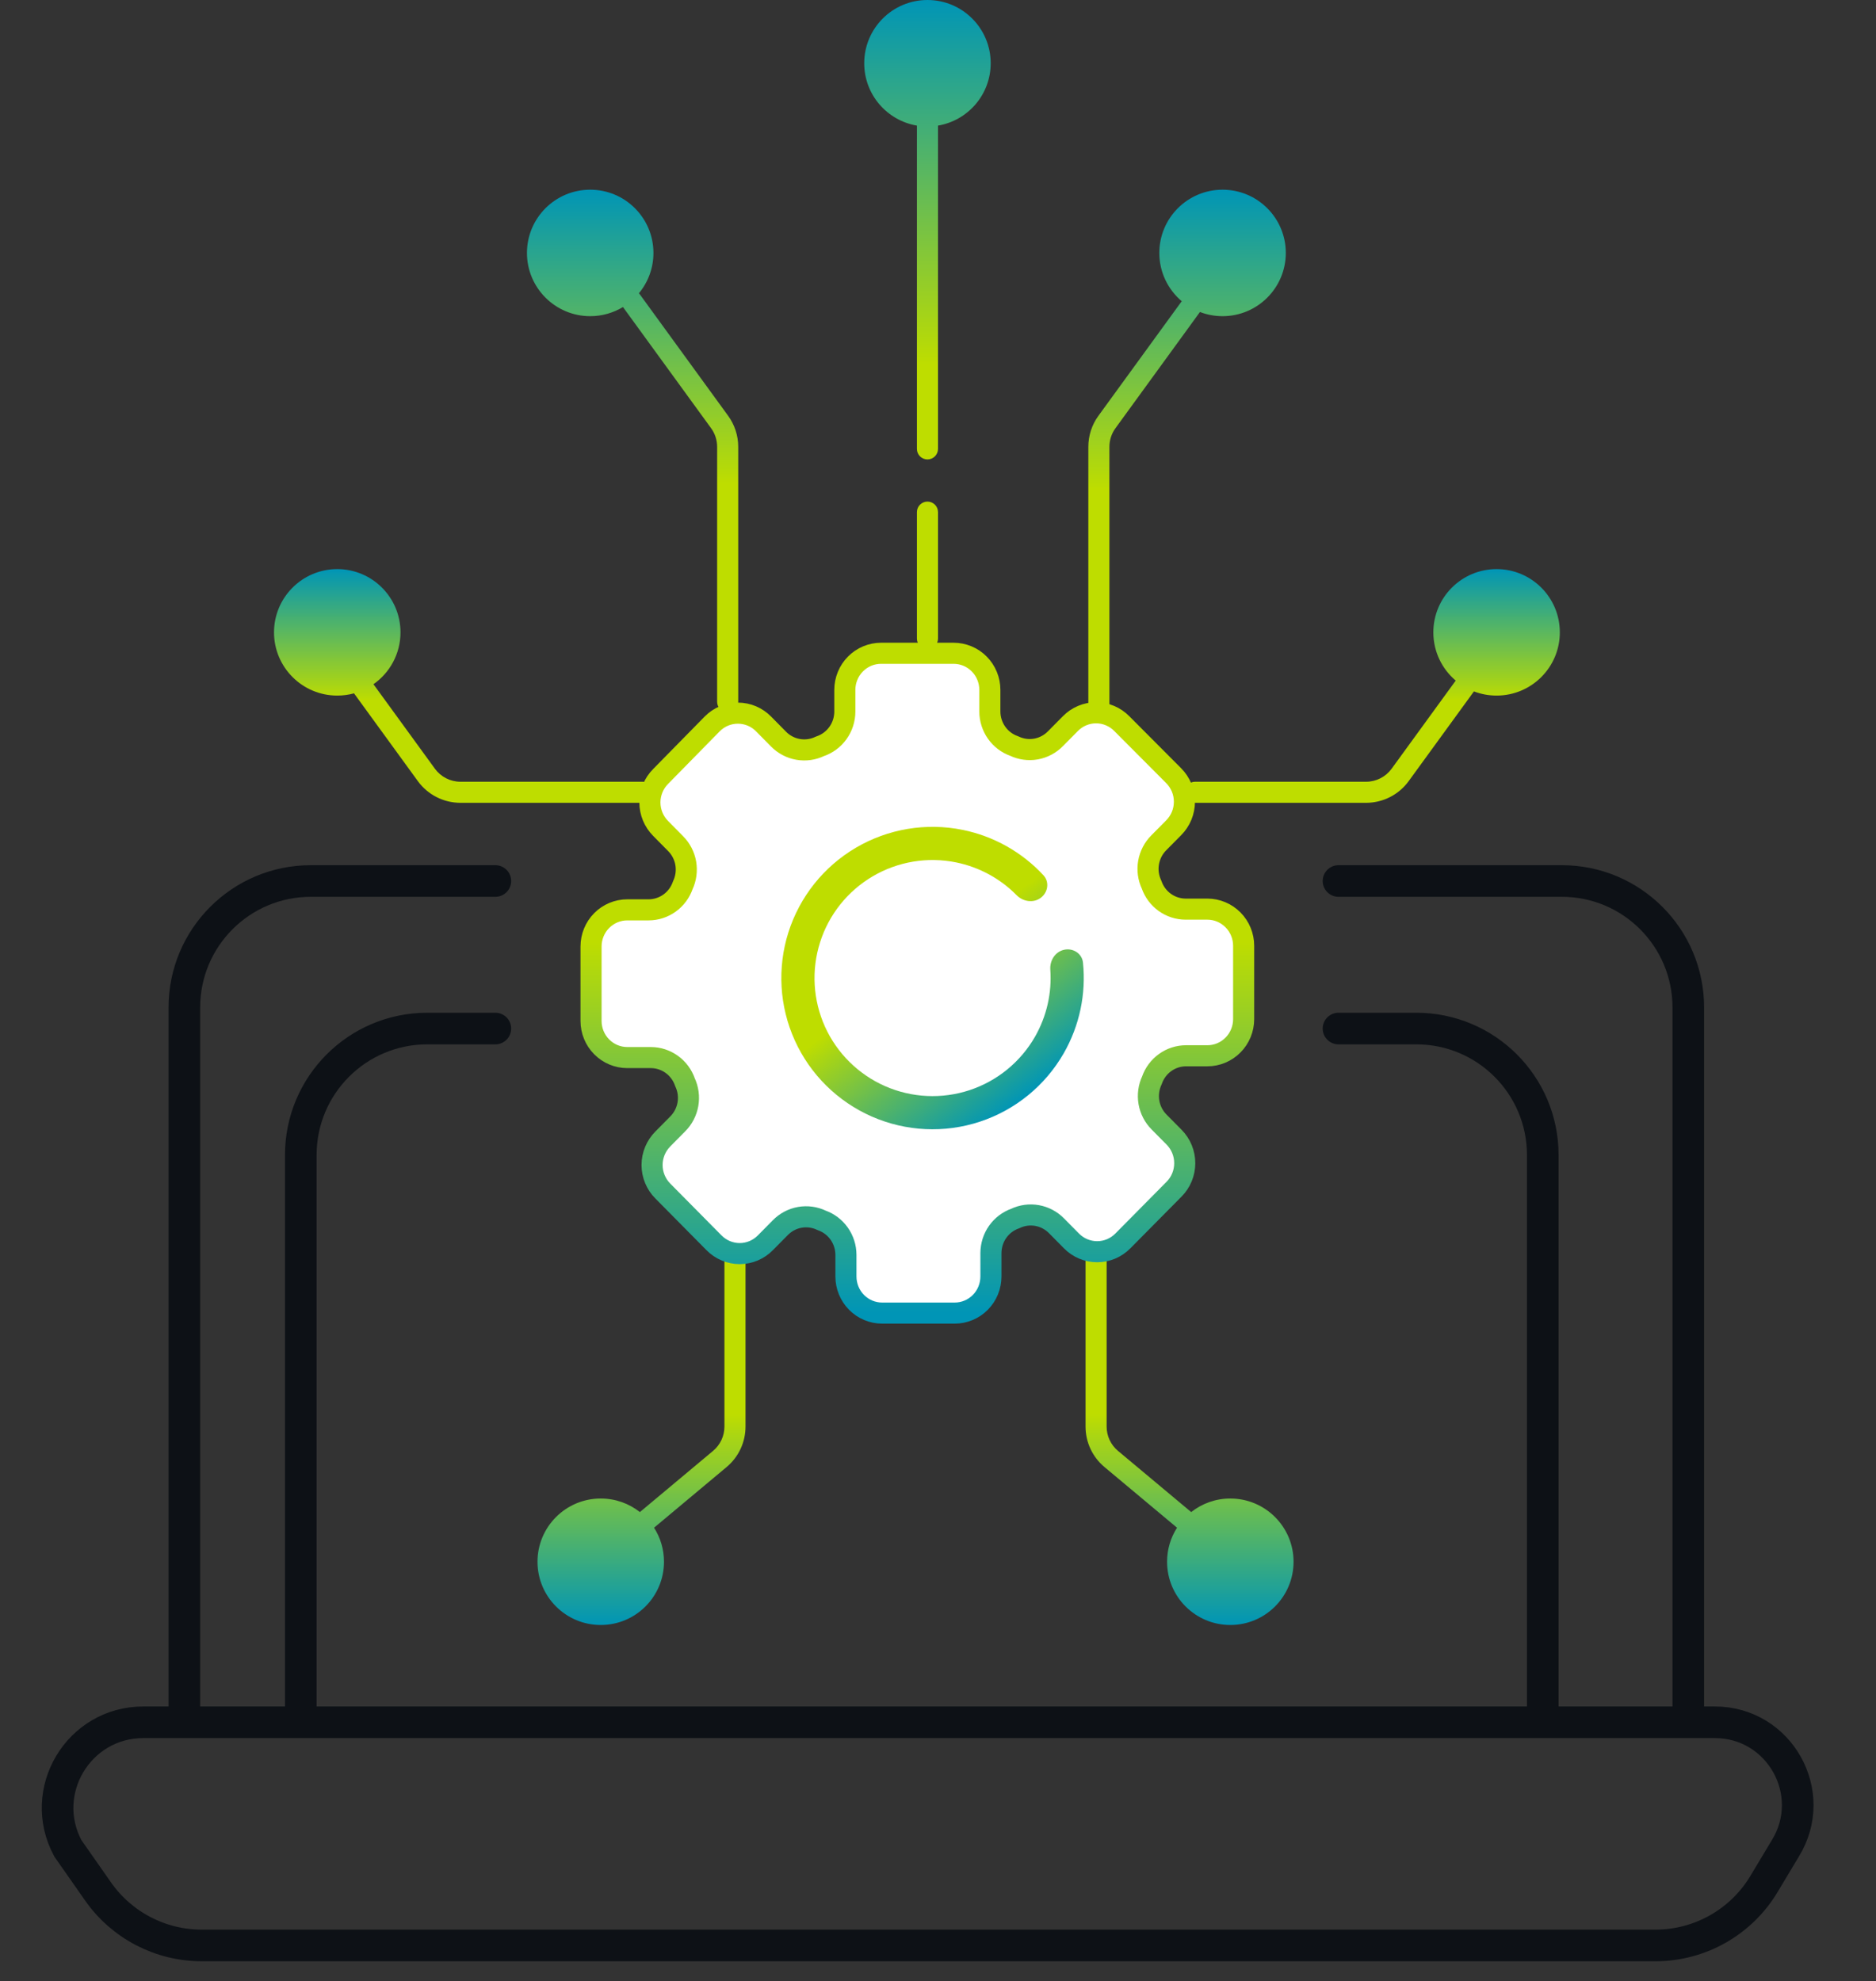 <svg xmlns="http://www.w3.org/2000/svg" width="89" height="94" viewBox="0 0 89 94" fill="none"><rect x="0" y="0" width="89" height="94" fill="#333333" stroke="none"/><path d="M8.746 81.71V47.797C8.746 44.483 11.432 41.797 14.746 41.797H23.5M80.095 81.71V47.797C80.095 44.483 77.409 41.797 74.095 41.797H63.5M80.095 81.71H81.355C84.426 81.71 86.308 85.078 84.698 87.694V87.694L83.684 89.384C82.6 91.191 80.647 92.297 78.539 92.297H9.568C7.611 92.297 5.776 91.342 4.653 89.738L3.222 87.694V87.694C1.766 84.989 3.725 81.71 6.797 81.71H14.27M80.095 81.71H73.191M14.27 81.71V54.797C14.27 51.483 16.956 48.797 20.27 48.797H23.5M14.27 81.71H73.191M73.191 81.71V54.797C73.191 51.483 70.504 48.797 67.191 48.797H63.5" stroke="#0D1116" stroke-width="1.5" stroke-linecap="round"></path><path fill-rule="evenodd" clip-rule="evenodd" d="M56.696 38.088C56.42 38.088 56.196 37.864 56.196 37.588C56.196 37.312 56.42 37.088 56.696 37.088H64.808C65.288 37.088 65.739 36.858 66.021 36.47L69.061 32.289C68.412 31.739 68 30.918 68 30C68 28.343 69.343 27 71 27C72.657 27 74 28.343 74 30C74 31.657 72.657 33 71 33C70.621 33 70.259 32.93 69.925 32.802L66.83 37.058C66.36 37.705 65.608 38.088 64.808 38.088H56.696Z" fill="url(#paint0_linear_13_134)"></path><path fill-rule="evenodd" clip-rule="evenodd" d="M52.632 33.797C52.632 34.073 52.408 34.297 52.132 34.297C51.856 34.297 51.632 34.073 51.632 33.797V21.197C51.632 20.669 51.799 20.154 52.11 19.727L56.063 14.29C55.413 13.74 55 12.918 55 12C55 10.343 56.343 9 58 9C59.657 9 61 10.343 61 12C61 13.656 59.657 15 58 15C57.622 15 57.26 14.93 56.927 14.802L52.919 20.315C52.732 20.572 52.632 20.88 52.632 21.197V33.797Z" fill="url(#paint1_linear_13_134)"></path><path fill-rule="evenodd" clip-rule="evenodd" d="M52.5 59.797C52.5 59.521 52.276 59.297 52 59.297C51.724 59.297 51.5 59.521 51.5 59.797V67.682C51.5 68.423 51.828 69.125 52.397 69.6L55.84 72.479C55.541 72.945 55.368 73.499 55.368 74.094C55.368 75.751 56.711 77.094 58.368 77.094C60.025 77.094 61.368 75.751 61.368 74.094C61.368 72.437 60.025 71.094 58.368 71.094C57.667 71.094 57.022 71.334 56.512 71.737L53.038 68.833C52.697 68.548 52.5 68.127 52.5 67.682V59.797Z" fill="url(#paint2_linear_13_134)"></path><path fill-rule="evenodd" clip-rule="evenodd" d="M34.368 59.797C34.368 59.521 34.592 59.297 34.868 59.297C35.144 59.297 35.368 59.521 35.368 59.797V67.682C35.368 68.423 35.04 69.125 34.472 69.6L31.029 72.479C31.327 72.945 31.5 73.499 31.5 74.094C31.5 75.751 30.157 77.094 28.5 77.094C26.843 77.094 25.5 75.751 25.5 74.094C25.5 72.437 26.843 71.094 28.5 71.094C29.201 71.094 29.846 71.334 30.357 71.737L33.83 68.833C34.171 68.548 34.368 68.127 34.368 67.682V59.797Z" fill="url(#paint3_linear_13_134)"></path><path fill-rule="evenodd" clip-rule="evenodd" d="M44 30.797C43.724 30.797 43.5 30.573 43.5 30.297L43.5 24.297C43.5 24.021 43.724 23.797 44 23.797C44.276 23.797 44.5 24.021 44.5 24.297L44.5 30.297C44.5 30.573 44.276 30.797 44 30.797ZM44 21.797C43.724 21.797 43.5 21.573 43.5 21.297L43.5 5.959C42.081 5.72 41 4.487 41 3C41 1.343 42.343 0 44 0C45.657 0 47 1.343 47 3C47 4.487 45.919 5.72 44.5 5.959L44.5 21.297C44.5 21.573 44.276 21.797 44 21.797Z" fill="url(#paint4_linear_13_134)"></path><path fill-rule="evenodd" clip-rule="evenodd" d="M34.022 33.297C34.022 33.573 34.245 33.797 34.522 33.797C34.798 33.797 35.022 33.573 35.022 33.297V21.197C35.022 20.669 34.854 20.154 34.544 19.727L30.361 13.974C30.345 13.953 30.328 13.933 30.309 13.915C30.741 13.395 31 12.728 31 12C31 10.343 29.657 9 28 9C26.343 9 25 10.343 25 12C25 13.656 26.343 15 28 15C28.569 15 29.101 14.841 29.554 14.566L33.735 20.315C33.921 20.572 34.022 20.88 34.022 21.197V33.297Z" fill="url(#paint5_linear_13_134)"></path><path fill-rule="evenodd" clip-rule="evenodd" d="M30.5 38.088C30.776 38.088 31 37.864 31 37.588C31 37.312 30.776 37.088 30.5 37.088H21.845C21.365 37.088 20.914 36.858 20.632 36.47L17.717 32.461C18.493 31.918 19 31.018 19 30C19 28.343 17.657 27 16 27C14.343 27 13 28.343 13 30C13 31.657 14.343 33 16 33C16.275 33 16.542 32.963 16.795 32.894L19.823 37.058C20.294 37.705 21.045 38.088 21.845 38.088H30.5Z" fill="url(#paint6_linear_13_134)"></path><path d="M29.76 43.166H30.775C31.131 43.165 31.477 43.052 31.767 42.843C32.056 42.635 32.275 42.341 32.392 42.001C32.545 41.675 32.594 41.31 32.533 40.954C32.471 40.599 32.301 40.272 32.047 40.019L31.342 39.305C31.181 39.143 31.053 38.951 30.965 38.739C30.878 38.527 30.832 38.3 30.832 38.07C30.832 37.84 30.878 37.613 30.965 37.401C31.053 37.189 31.181 36.997 31.342 36.836L33.785 34.348C33.944 34.185 34.135 34.056 34.344 33.967C34.554 33.879 34.779 33.834 35.006 33.834C35.233 33.834 35.458 33.879 35.668 33.967C35.877 34.056 36.068 34.185 36.227 34.348L36.932 35.062C37.183 35.319 37.507 35.49 37.858 35.552C38.209 35.615 38.571 35.565 38.893 35.41C39.238 35.296 39.539 35.075 39.752 34.778C39.965 34.481 40.08 34.124 40.08 33.757V32.732C40.08 32.503 40.124 32.277 40.211 32.066C40.297 31.855 40.424 31.663 40.584 31.502C40.743 31.34 40.933 31.212 41.142 31.125C41.351 31.038 41.574 30.993 41.8 30.993L45.24 30.993C45.466 30.993 45.689 31.038 45.898 31.125C46.107 31.212 46.297 31.34 46.456 31.502C46.616 31.663 46.743 31.855 46.829 32.066C46.916 32.277 46.96 32.503 46.96 32.732V33.759C46.961 34.118 47.073 34.468 47.279 34.761C47.485 35.054 47.776 35.275 48.112 35.393C48.434 35.548 48.796 35.598 49.147 35.536C49.499 35.473 49.822 35.302 50.073 35.045L50.779 34.332C50.938 34.169 51.129 34.039 51.338 33.951C51.548 33.862 51.773 33.817 52 33.817C52.227 33.817 52.452 33.862 52.661 33.951C52.871 34.039 53.061 34.169 53.221 34.332L55.681 36.801C55.842 36.963 55.97 37.156 56.058 37.367C56.145 37.579 56.19 37.807 56.19 38.036C56.19 38.266 56.145 38.493 56.058 38.705C55.97 38.917 55.842 39.11 55.681 39.271L54.975 39.984C54.721 40.238 54.552 40.565 54.49 40.92C54.428 41.275 54.477 41.641 54.631 41.967C54.748 42.307 54.966 42.601 55.256 42.81C55.546 43.019 55.892 43.131 56.248 43.132H57.28C57.736 43.132 58.174 43.316 58.496 43.642C58.819 43.968 59 44.41 59 44.871V48.35C59 48.811 58.819 49.253 58.496 49.579C58.174 49.905 57.736 50.089 57.28 50.089H56.265C55.909 50.09 55.563 50.202 55.273 50.411C54.983 50.62 54.765 50.914 54.648 51.254C54.495 51.58 54.446 51.945 54.507 52.301C54.569 52.656 54.739 52.983 54.992 53.236L55.698 53.949C55.859 54.111 55.987 54.303 56.074 54.515C56.161 54.727 56.206 54.954 56.206 55.184C56.206 55.413 56.161 55.641 56.074 55.853C55.987 56.065 55.859 56.257 55.698 56.419L53.272 58.871C53.112 59.034 52.922 59.163 52.712 59.252C52.503 59.34 52.278 59.385 52.051 59.385C51.824 59.385 51.599 59.34 51.39 59.252C51.18 59.163 50.99 59.034 50.83 58.871L50.125 58.158C49.874 57.901 49.551 57.73 49.199 57.668C48.848 57.605 48.486 57.655 48.164 57.81C47.828 57.928 47.537 58.149 47.33 58.442C47.124 58.735 47.013 59.085 47.011 59.445V60.558C47.011 61.019 46.83 61.462 46.508 61.788C46.185 62.114 45.748 62.297 45.292 62.297H41.851C41.395 62.297 40.958 62.114 40.635 61.788C40.313 61.462 40.132 61.019 40.132 60.558V59.531C40.131 59.172 40.019 58.822 39.813 58.529C39.606 58.236 39.315 58.015 38.979 57.897C38.657 57.742 38.295 57.692 37.944 57.754C37.592 57.817 37.269 57.988 37.018 58.245L36.313 58.958C36.154 59.121 35.963 59.251 35.754 59.34C35.544 59.428 35.319 59.474 35.092 59.474C34.865 59.474 34.64 59.428 34.43 59.34C34.22 59.251 34.03 59.121 33.87 58.958L31.445 56.506C31.284 56.345 31.156 56.152 31.068 55.94C30.98 55.728 30.935 55.501 30.935 55.271C30.935 55.041 30.98 54.814 31.068 54.602C31.156 54.39 31.284 54.198 31.445 54.036L32.151 53.322C32.405 53.069 32.574 52.742 32.636 52.387C32.698 52.031 32.648 51.666 32.495 51.34C32.378 51 32.159 50.706 31.87 50.497C31.58 50.288 31.233 50.175 30.878 50.174H29.76C29.304 50.174 28.866 49.991 28.544 49.665C28.221 49.339 28.04 48.897 28.04 48.436L28.04 44.904C28.04 44.443 28.221 44.001 28.544 43.675C28.866 43.349 29.304 43.166 29.76 43.166Z" fill="white" stroke="url(#paint7_linear_13_134)" stroke-linecap="round" stroke-linejoin="round"></path><path d="M49.372 42.597C49.721 42.339 49.797 41.842 49.501 41.524C48.486 40.428 47.148 39.672 45.671 39.372C43.936 39.019 42.132 39.321 40.605 40.218C39.079 41.115 37.939 42.545 37.403 44.233C36.868 45.921 36.976 47.747 37.706 49.36C38.436 50.973 39.736 52.259 41.358 52.971C42.979 53.682 44.806 53.77 46.487 53.215C48.169 52.661 49.586 51.504 50.466 49.968C51.215 48.66 51.53 47.156 51.378 45.67C51.334 45.238 50.911 44.968 50.486 45.059C50.061 45.15 49.797 45.569 49.828 46.003C49.906 47.106 49.657 48.215 49.101 49.186C48.414 50.385 47.307 51.288 45.995 51.721C44.682 52.153 43.256 52.085 41.99 51.53C40.725 50.974 39.709 49.97 39.139 48.711C38.57 47.452 38.486 46.026 38.904 44.709C39.321 43.391 40.212 42.275 41.403 41.575C42.594 40.874 44.003 40.639 45.357 40.914C46.453 41.137 47.451 41.681 48.228 42.469C48.533 42.778 49.023 42.856 49.372 42.597Z" fill="url(#paint8_linear_13_134)"></path><defs><linearGradient id="paint0_linear_13_134" x1="65.098" y1="38.088" x2="65.098" y2="27" gradientUnits="userSpaceOnUse"><stop offset="0.438" stop-color="#BEDD00"></stop><stop offset="1" stop-color="#0095B6"></stop></linearGradient><linearGradient id="paint1_linear_13_134" x1="56.316" y1="34.297" x2="56.316" y2="9" gradientUnits="userSpaceOnUse"><stop offset="0.438" stop-color="#BEDD00"></stop><stop offset="1" stop-color="#0095B6"></stop></linearGradient><linearGradient id="paint2_linear_13_134" x1="56.434" y1="59.297" x2="56.434" y2="77.094" gradientUnits="userSpaceOnUse"><stop offset="0.438" stop-color="#BEDD00"></stop><stop offset="1" stop-color="#0095B6"></stop></linearGradient><linearGradient id="paint3_linear_13_134" x1="30.434" y1="59.297" x2="30.434" y2="77.094" gradientUnits="userSpaceOnUse"><stop offset="0.438" stop-color="#BEDD00"></stop><stop offset="1" stop-color="#0095B6"></stop></linearGradient><linearGradient id="paint4_linear_13_134" x1="44" y1="30.797" x2="44" y2="0" gradientUnits="userSpaceOnUse"><stop offset="0.438" stop-color="#BEDD00"></stop><stop offset="1" stop-color="#0095B6"></stop></linearGradient><linearGradient id="paint5_linear_13_134" x1="30.011" y1="33.797" x2="30.011" y2="9" gradientUnits="userSpaceOnUse"><stop offset="0.438" stop-color="#BEDD00"></stop><stop offset="1" stop-color="#0095B6"></stop></linearGradient><linearGradient id="paint6_linear_13_134" x1="22" y1="38.088" x2="22" y2="27" gradientUnits="userSpaceOnUse"><stop offset="0.438" stop-color="#BEDD00"></stop><stop offset="1" stop-color="#0095B6"></stop></linearGradient><linearGradient id="paint7_linear_13_134" x1="43.52" y1="30.993" x2="43.52" y2="62.297" gradientUnits="userSpaceOnUse"><stop offset="0.438" stop-color="#BEDD00"></stop><stop offset="1" stop-color="#0095B6"></stop></linearGradient><linearGradient id="paint8_linear_13_134" x1="39.968" y1="40.64" x2="48.515" y2="52.164" gradientUnits="userSpaceOnUse"><stop offset="0.438" stop-color="#BEDD00"></stop><stop offset="1" stop-color="#0095B6"></stop></linearGradient></defs></svg>